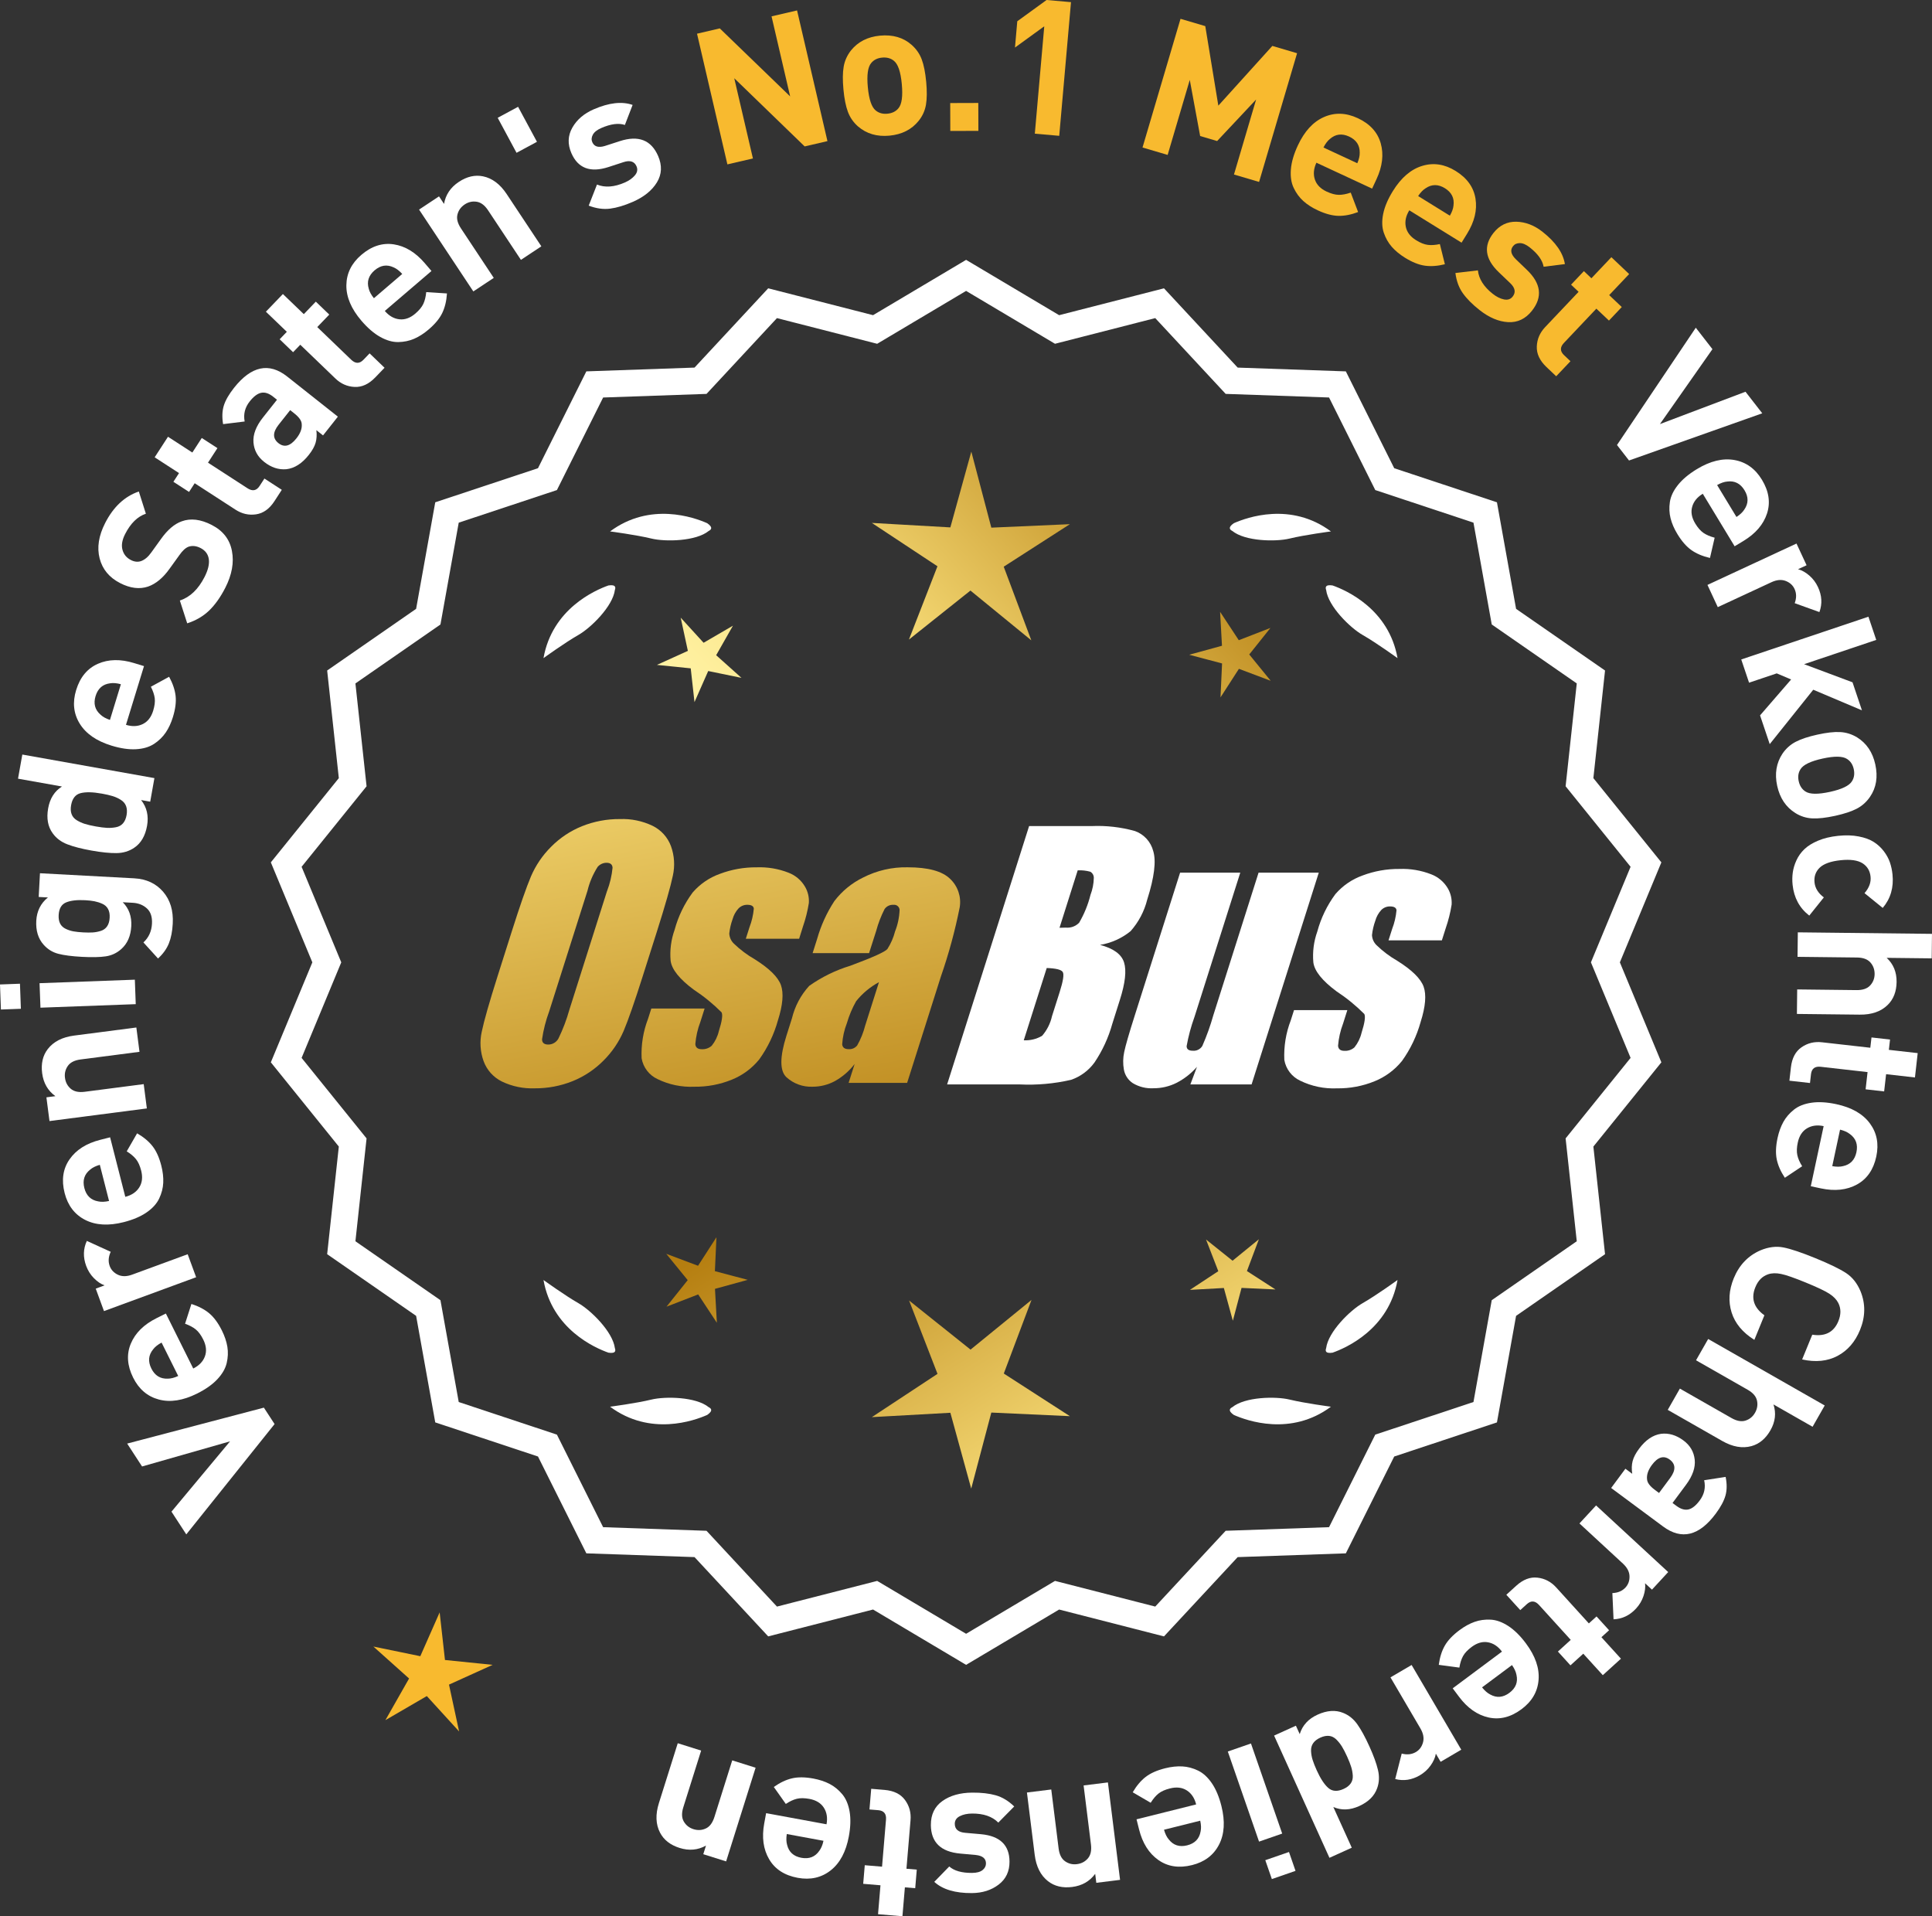 <?xml version="1.0" encoding="UTF-8"?>
<svg id="Layer_2" data-name="Layer 2" xmlns="http://www.w3.org/2000/svg" xmlns:xlink="http://www.w3.org/1999/xlink" viewBox="0 0 174.291 172.85">
  <rect x="0" y="0" width="174.291" height="172.85" fill="#333333" stroke="none"/>
  <defs>
    <style>
      .cls-1 {
        fill: url(#linear-gradient-8);
      }

      .cls-2 {
        fill: url(#linear-gradient-7);
      }

      .cls-3 {
        fill: url(#linear-gradient-5);
      }

      .cls-4 {
        fill: url(#linear-gradient-6);
      }

      .cls-5 {
        fill: url(#linear-gradient-9);
      }

      .cls-6 {
        fill: url(#linear-gradient-4);
      }

      .cls-7 {
        fill: url(#linear-gradient-3);
      }

      .cls-8 {
        fill: url(#linear-gradient-2);
      }

      .cls-9 {
        fill: url(#linear-gradient);
      }

      .cls-10 {
        fill: #f8ba2f;
      }

      .cls-11 {
        fill: #fff;
      }
    </style>
    <linearGradient id="linear-gradient" x1="113.507" y1="196.431" x2="62.082" y2="113.912" gradientUnits="userSpaceOnUse">
      <stop offset="0" stop-color="#f9df7b"/>
      <stop offset=".279" stop-color="#b57e10"/>
      <stop offset=".323" stop-color="#c89d38"/>
      <stop offset=".417" stop-color="#efda86"/>
      <stop offset=".46" stop-color="#fff3a6"/>
      <stop offset=".642" stop-color="#f9df7b"/>
      <stop offset="1" stop-color="#b57e10"/>
    </linearGradient>
    <linearGradient id="linear-gradient-2" x1="126.754" y1="188.175" x2="75.329" y2="105.656" xlink:href="#linear-gradient"/>
    <linearGradient id="linear-gradient-3" x1="148.281" y1="174.76" x2="96.856" y2="92.241" xlink:href="#linear-gradient"/>
    <linearGradient id="linear-gradient-4" x1="48.069" y1="64.381" x2="79.762" y2="235.399" gradientUnits="userSpaceOnUse">
      <stop offset="0" stop-color="#f9df7b"/>
      <stop offset=".279" stop-color="#b57e10"/>
      <stop offset=".284" stop-color="#e5c25b"/>
      <stop offset=".286" stop-color="#f9df7b"/>
      <stop offset=".46" stop-color="#fff3a6"/>
      <stop offset=".642" stop-color="#f9df7b"/>
      <stop offset="1" stop-color="#b57e10"/>
    </linearGradient>
    <linearGradient id="linear-gradient-5" x1="60.577" y1="62.063" x2="92.27" y2="233.081" xlink:href="#linear-gradient-4"/>
    <linearGradient id="linear-gradient-6" x1="73.202" y1="59.723" x2="104.895" y2="230.742" xlink:href="#linear-gradient-4"/>
    <linearGradient id="linear-gradient-7" x1="52.516" y1="113.782" x2="118.292" y2="52.789" xlink:href="#linear-gradient"/>
    <linearGradient id="linear-gradient-8" x1="30.297" y1="89.82" x2="96.073" y2="28.828" xlink:href="#linear-gradient"/>
    <linearGradient id="linear-gradient-9" x1="37.353" y1="97.429" x2="103.129" y2="36.437" xlink:href="#linear-gradient"/>
  </defs>
  <g id="Layer_1-2" data-name="Layer 1">
    <g>
      <polygon class="cls-10" points="40.142 149.734 39.662 145.44 37.917 149.393 33.684 148.522 36.904 151.404 34.769 155.16 38.504 152.988 41.417 156.181 40.505 151.956 44.441 150.173 40.142 149.734"/>
      <g>
        <path class="cls-11" d="M87.154,149.81l-8.345-4.961-9.405,2.409-6.61-7.111-9.703-.338-4.338-8.685-9.214-3.058-1.716-9.556-7.98-5.53,1.046-9.652-6.098-7.554,3.723-8.967-3.723-8.967,6.098-7.554-1.046-9.652,7.98-5.53,1.716-9.556,9.214-3.058,4.338-8.685,9.703-.338,6.61-7.111,9.405,2.409,8.345-4.961,8.345,4.961,9.405-2.409,6.61,7.111,9.703.338,4.338,8.685,9.214,3.058,1.716,9.556,7.98,5.53-1.046,9.652,6.098,7.554-3.723,8.967,3.723,8.967-6.098,7.554,1.046,9.652-7.98,5.53-1.716,9.556-9.214,3.058-4.338,8.685-9.703.338-6.61,7.111-9.405-2.409-8.345,4.961ZM79.084,142.934l8.07,4.797,8.07-4.797,9.095,2.329,6.392-6.877,9.383-.327,4.195-8.399,8.91-2.957,1.659-9.241,7.716-5.348-1.011-9.334,5.897-7.305-3.6-8.671,3.6-8.671-5.897-7.305,1.011-9.334-7.716-5.348-1.659-9.241-8.91-2.957-4.195-8.399-9.383-.327-6.392-6.877-9.095,2.329-8.07-4.797-8.07,4.797-9.095-2.329-6.392,6.877-9.383.327-4.195,8.399-8.91,2.957-1.659,9.241-7.716,5.348,1.011,9.334-5.897,7.305,3.6,8.671-3.6,8.671,5.897,7.305-1.011,9.334,7.716,5.348,1.659,9.241,8.91,2.957,4.195,8.399,9.383.327,6.392,6.877,9.095-2.329Z"/>
        <path class="cls-11" d="M87.154,150.172l-.159-.094-8.234-4.896-9.459,2.423-6.647-7.151-9.759-.34-4.363-8.735-9.268-3.076-1.726-9.611-8.025-5.562,1.052-9.708-6.133-7.598,3.744-9.018-3.744-9.019,6.133-7.598-1.052-9.708,8.025-5.562,1.726-9.611,9.268-3.075,4.363-8.735,9.759-.341,6.647-7.151,9.459,2.423,8.394-4.989.159.094,8.233,4.896,9.459-2.423,6.648,7.151,9.758.341,4.364,8.735,9.267,3.075,1.726,9.611,8.025,5.562-1.052,9.708,6.134,7.598-3.744,9.019,3.744,9.018-6.134,7.598,1.052,9.708-8.025,5.562-1.726,9.611-9.267,3.076-4.364,8.735-9.758.34-6.648,7.151-9.459-2.423-8.393,4.99ZM78.856,144.516l.111.065,8.187,4.868,8.297-4.934,9.352,2.396,6.572-7.071.129-.004,9.518-.332,4.313-8.636.123-.04,9.038-3.001,1.706-9.5,7.934-5.499-1.04-9.597,6.063-7.512-3.701-8.914,3.701-8.915-6.063-7.512,1.04-9.597-7.934-5.499-1.706-9.5-9.161-3.04-4.313-8.636-9.646-.337-6.572-7.071-9.352,2.396-.111-.065-8.186-4.867-8.298,4.933-9.352-2.396-6.571,7.071-.129.004-9.519.333-4.312,8.636-.123.04-9.039,3-1.706,9.5-7.934,5.499,1.04,9.597-6.062,7.512,3.701,8.915-3.701,8.914,6.062,7.512-1.04,9.597,7.934,5.499,1.706,9.5,9.162,3.041,4.312,8.636,9.647.336,6.571,7.071,9.352-2.396ZM87.154,148.093l-8.118-4.826-9.148,2.344-6.43-6.917-9.438-.329-4.221-8.448-8.963-2.976-1.669-9.296-7.763-5.379,1.018-9.39-5.932-7.348,3.621-8.723-3.621-8.723,5.932-7.349-1.018-9.389,7.763-5.38,1.669-9.296,8.963-2.975,4.221-8.449,9.438-.329,6.43-6.916,9.148,2.343,8.118-4.826,8.118,4.826,9.148-2.343,6.43,6.916,9.438.329,4.221,8.449,8.964,2.975,1.669,9.296,7.762,5.38-1.018,9.389,5.933,7.349-3.621,8.723,3.621,8.723-5.933,7.348,1.018,9.39-7.762,5.379-1.669,9.296-8.964,2.976-4.221,8.448-9.438.329-6.43,6.917-9.148-2.344-8.118,4.826ZM79.132,142.601l.111.065,7.911,4.704,8.022-4.77,9.041,2.316,6.354-6.837.129-.004,9.197-.321,4.17-8.349.123-.04,8.735-2.9,1.649-9.185,7.67-5.316-1.006-9.278,5.862-7.262-3.578-8.619,3.578-8.619-5.862-7.263,1.006-9.277-7.67-5.317-1.649-9.185-8.858-2.939-4.17-8.35-9.326-.325-6.354-6.836-9.041,2.315-.111-.065-7.911-4.704-8.022,4.77-9.041-2.315-6.354,6.836-.129.004-9.198.321-4.17,8.35-.123.04-8.734,2.899-1.649,9.185-7.671,5.317,1.006,9.277-5.861,7.263,3.578,8.619-3.578,8.619,5.861,7.262-1.006,9.278,7.671,5.316,1.649,9.185,8.857,2.94,4.17,8.349,9.327.325,6.354,6.837,9.041-2.316Z"/>
      </g>
      <g>
        <polygon class="cls-9" points="64.492 114.661 64.633 111.6 62.972 114.175 60.104 113.096 62.04 115.471 60.127 117.865 62.985 116.758 64.67 119.317 64.5 116.257 67.455 115.445 64.492 114.661"/>
        <polygon class="cls-8" points="93.054 117.257 87.555 121.738 82.012 117.31 84.575 123.925 78.651 127.828 85.735 127.434 87.616 134.274 89.43 127.416 96.517 127.741 90.555 123.896 93.054 117.257"/>
        <polygon class="cls-7" points="112.489 114.651 113.568 111.783 111.193 113.719 108.799 111.806 109.906 114.663 107.347 116.349 110.407 116.179 111.219 119.134 112.003 116.171 115.064 116.312 112.489 114.651"/>
      </g>
      <g>
        <path class="cls-11" d="M111.162,126.935c-.114.057-.184.124-.207.201-.001.001-.002.002-.003.003.001 0.0.001 0.0.002.001-.036.131.066.291.35.488,1.179.524,5.149,1.947,8.764-.74,0,0-2.348-.308-3.726-.643-1.249-.304-4.027-.256-5.179.691Z"/>
        <path class="cls-11" d="M119.622,121.897c0.0.001-0.0.003,0,.004.001-0.0.001-0.0.002-.001.063.12.248.166.589.115,1.217-.428,5.08-2.121,5.862-6.557,0,0-1.918,1.389-3.15,2.091-1.117.637-3.103,2.579-3.29,4.059-.043.12-.049.217-.013.288Z"/>
      </g>
      <g>
        <path class="cls-11" d="M63.943,126.935c.114.057.184.124.207.201.001.001.002.002.003.003-.001 0-.001 0-.002.001.036.131-.066.291-.35.488-1.179.524-5.149,1.947-8.764-.74,0,0,2.348-.308,3.726-.643,1.249-.304,4.027-.256,5.179.691Z"/>
        <path class="cls-11" d="M55.483,121.897c-0.0.001 0.0.003,0,.004-.001-0-.001-0-.002-.001-.063.12-.248.166-.589.115-1.217-.428-5.08-2.121-5.862-6.557,0,0,1.918,1.389,3.15,2.091,1.117.637,3.103,2.579,3.29,4.059.043.12.049.217.013.288Z"/>
      </g>
      <g>
        <path class="cls-11" d="M63.943,47.888c.114-.057.184-.124.207-.201.001-.001.002-.002.003-.003-.001-0-.001-0-.002-.001.036-.131-.066-.291-.35-.488-1.179-.524-5.149-1.947-8.764.74,0,0,2.348.308,3.726.643,1.249.304,4.027.256,5.179-.691Z"/>
        <path class="cls-11" d="M55.483,52.926c-0-.001 0-.003,0-.004-.001 0-.001 0-.002.001-.063-.12-.248-.166-.589-.115-1.217.428-5.08,2.121-5.862,6.557,0,0,1.918-1.389,3.15-2.091,1.117-.637,3.103-2.579,3.29-4.059.043-.12.049-.217.013-.288Z"/>
      </g>
      <g>
        <path class="cls-11" d="M111.162,47.888c-.114-.057-.184-.124-.207-.201-.001-.001-.002-.002-.003-.003.001-0.0.001-0.0.002-.001-.036-.131.066-.291.35-.488,1.179-.524,5.149-1.947,8.764.74,0,0-2.348.308-3.726.643-1.249.304-4.027.256-5.179-.691Z"/>
        <path class="cls-11" d="M119.622,52.926c0-.001-0-.003,0-.004.001 0.0.001 0.0.002.001.063-.12.248-.166.589-.115,1.217.428,5.08,2.121,5.862,6.557,0,0-1.918-1.389-3.15-2.091-1.117-.637-3.103-2.579-3.29-4.059-.043-.12-.049-.217-.013-.288Z"/>
      </g>
      <g id="Group_4" data-name="Group 4">
        <g id="Group_1" data-name="Group 1">
          <path id="Path_1" data-name="Path 1" class="cls-6" d="M57.995,88.018c-.743,2.341-1.321,3.999-1.734,4.975-.429.998-1.045,1.904-1.814,2.67-.793.803-1.741,1.435-2.787,1.858-1.09.438-2.256.658-3.431.648-1.017.039-2.027-.171-2.945-.611-.769-.376-1.363-1.035-1.657-1.839-.308-.854-.365-1.778-.165-2.663.198-.958.677-2.638,1.438-5.039l1.265-3.987c.743-2.341,1.321-3.999,1.734-4.975.429-.998,1.045-1.904,1.814-2.67.793-.803,1.741-1.435,2.787-1.858,1.091-.437,2.256-.656,3.431-.646,1.017-.039,2.027.171,2.945.611.768.377,1.362,1.036,1.657,1.84.308.854.365,1.778.165,2.663-.198.958-.677,2.637-1.438,5.037l-1.266,3.986ZM54.77,80.36c.255-.669.42-1.369.49-2.082-.014-.303-.197-.454-.548-.454-.305.003-.593.136-.794.366-.426.665-.737,1.397-.922,2.166l-3.456,10.883c-.3.811-.515,1.65-.64,2.506,0,.319.194.476.565.476.383-.001.734-.212.915-.548.408-.836.739-1.708.988-2.604l3.398-10.71.003.003Z"/>
          <path id="Path_2" data-name="Path 2" class="cls-3" d="M72.093,84.676h-4.81l.329-1.035c.208-.538.339-1.102.391-1.676-.018-.234-.216-.351-.592-.351-.295-.003-.578.115-.785.325-.254.277-.438.611-.538.973-.15.416-.25.849-.298,1.289.015.339.158.661.399.9.569.552,1.206,1.031,1.894,1.425,1.317.827,2.106,1.604,2.367,2.33.259.728.172,1.789-.271,3.182-.35,1.263-.919,2.454-1.683,3.518-.654.81-1.504,1.439-2.469,1.829-1.077.439-2.23.656-3.393.64-1.148.051-2.29-.186-3.322-.691-.755-.353-1.289-1.052-1.43-1.873-.055-1.217.143-2.433.582-3.57l.293-.922h4.808l-.384,1.21c-.246.642-.398,1.316-.454,2.001.022.307.216.461.574.461.33.02.655-.092.903-.311.308-.381.527-.826.64-1.302.289-.911.373-1.482.251-1.712-.764-.766-1.605-1.451-2.509-2.045-1.291-.958-1.987-1.829-2.088-2.612-.083-.943.039-1.893.359-2.784.329-1.218.883-2.363,1.634-3.376.659-.761,1.503-1.338,2.45-1.676,1.062-.401,2.19-.6,3.325-.589.978-.037,1.953.127,2.864.483.631.24,1.16.689,1.498,1.273.258.444.376.955.34,1.467-.114.719-.291,1.427-.53,2.114l-.348,1.111v-.008Z"/>
          <path id="Path_3" data-name="Path 3" class="cls-4" d="M78.403,85.976h-5.095l.406-1.28c.343-1.213.869-2.366,1.559-3.42.686-.899,1.573-1.626,2.59-2.122,1.245-.636,2.629-.953,4.027-.922,1.836,0,3.11.347,3.822,1.042.696.657,1.021,1.616.867,2.561-.422,2.122-.99,4.212-1.701,6.255l-3.043,9.588h-5.279l.542-1.701c-.481.626-1.083,1.149-1.771,1.536-.626.339-1.326.515-2.038.512-.862.033-1.703-.275-2.341-.856-.611-.57-.611-1.82,0-3.75l.498-1.571c.264-1.09.8-2.096,1.558-2.923,1.131-.798,2.383-1.411,3.707-1.814,2.019-.75,3.134-1.252,3.343-1.508.313-.488.546-1.023.691-1.584.247-.621.386-1.28.41-1.948-.017-.269-.248-.473-.517-.457-.011.001-.021.002-.032.003-.317-.024-.622.121-.805.381-.322.631-.577,1.295-.761,1.979l-.638,1.997ZM79.294,88.594c-.793.427-1.493,1.009-2.056,1.712-.356.627-.637,1.293-.838,1.986-.24.612-.383,1.257-.424,1.913.033.285.223.432.582.432.297.022.586-.104.772-.337.316-.559.557-1.156.717-1.778l1.247-3.928Z"/>
        </g>
        <g id="Group_3" data-name="Group 3">
          <path id="Path_7" data-name="Path 7" class="cls-11" d="M92.831,74.514h5.641c1.319-.059,2.639.092,3.91.446.817.29,1.437.967,1.654,1.807.278.907.098,2.367-.542,4.379-.264,1.057-.78,2.035-1.503,2.849-.794.644-1.742,1.07-2.751,1.236,1.207.319,1.928.841,2.162,1.576s.11,1.862-.373,3.376l-.684,2.162c-.345,1.246-.89,2.429-1.613,3.501-.526.72-1.258,1.262-2.1,1.554-1.523.352-3.088.492-4.649.417h-6.541l7.396-23.304h-.007ZM94.429,87.313l-2.073,6.522c.579.032,1.154-.108,1.654-.402.44-.507.747-1.115.893-1.771l.691-2.173c.318-.999.411-1.603.278-1.814-.132-.212-.611-.329-1.445-.359l.003-.004ZM97.224,78.504l-1.642,5.183c.245-.011.435-.014.57-.014.446.042.887-.119,1.2-.44.459-.785.804-1.631,1.024-2.513.188-.49.289-1.008.3-1.532.004-.229-.116-.442-.314-.556-.368-.102-.75-.144-1.131-.126l-.007-.002Z"/>
          <path id="Path_8" data-name="Path 8" class="cls-11" d="M118.97,78.718l-6.061,19.1h-5.523l.596-1.588c-.519.596-1.147,1.088-1.851,1.449-.638.318-1.342.484-2.056.483-.66.041-1.318-.12-1.885-.461-.422-.281-.712-.723-.801-1.222-.094-.527-.084-1.068.03-1.591.114-.552.428-1.65.951-3.288l4.09-12.884h5.428l-4.126,12.997c-.313.861-.551,1.747-.713,2.648,0,.278.183.417.56.417.344.031.676-.137.856-.432.396-.901.729-1.829.995-2.776l4.079-12.854h5.428l.003.003Z"/>
          <path id="Path_9" data-name="Path 9" class="cls-11" d="M130.072,84.823h-4.81l.329-1.035c.208-.538.339-1.102.391-1.676-.018-.234-.216-.351-.592-.351-.295-.003-.578.115-.784.325-.254.277-.438.611-.538.973-.15.416-.249.848-.297,1.287.015.339.158.661.399.9.569.553,1.205,1.032,1.893,1.426,1.317.827,2.106,1.604,2.367,2.33.259.728.172,1.789-.271,3.182-.35,1.263-.919,2.454-1.683,3.518-.654.809-1.504,1.439-2.469,1.829-1.077.439-2.23.656-3.393.64-1.148.051-2.29-.186-3.322-.691-.755-.353-1.289-1.052-1.43-1.873-.055-1.217.143-2.433.582-3.57l.293-.922h4.81l-.384,1.211c-.246.642-.398,1.316-.454,2.001.022.307.216.461.574.461.33.02.655-.092.903-.311.308-.381.527-.826.64-1.302.289-.911.373-1.482.251-1.712-.764-.766-1.605-1.451-2.509-2.045-1.291-.958-1.987-1.829-2.088-2.612-.083-.943.039-1.893.359-2.784.329-1.218.883-2.363,1.634-3.376.659-.761,1.503-1.338,2.45-1.676,1.062-.401,2.19-.6,3.325-.589.978-.037,1.953.127,2.864.483.632.239,1.163.689,1.503,1.273.258.444.376.955.34,1.467-.114.719-.291,1.427-.53,2.114l-.351,1.108-.004-.005Z"/>
        </g>
      </g>
      <g>
        <path class="cls-11" d="M11.473,130.214l12.332-3.242.966,1.482-7.965,9.951-1.336-2.051,5.284-6.342-7.937,2.267-1.345-2.065Z"/>
        <path class="cls-11" d="M14.963,118.481l2.47,4.962c.527-.263.878-.627,1.052-1.093.173-.467.122-.974-.15-1.521-.202-.405-.425-.709-.671-.909-.246-.201-.568-.373-.969-.515l.573-1.786c.649.209,1.185.49,1.607.843.422.354.803.87,1.142,1.549.252.508.416.998.495,1.473.077.474.057.962-.061,1.463-.117.502-.399.99-.846,1.466-.447.477-1.056.905-1.827,1.29-1.269.631-2.416.811-3.445.537-1.028-.273-1.803-.932-2.323-1.978-.539-1.085-.609-2.108-.207-3.067.402-.96,1.177-1.725,2.322-2.296l.838-.417ZM14.577,121.104c-.339.182-.593.384-.76.606-.427.517-.481,1.094-.163,1.733.317.639.812.943,1.479.915.28,0,.594-.08.944-.242l-1.501-3.013Z"/>
        <path class="cls-11" d="M7.833,111.932l2.155.983c-.209.451-.239.879-.091,1.283.129.351.376.613.742.787.365.173.792.17,1.282-.01l5.01-1.84.763,2.074-8.314,3.054-.744-2.026.798-.294c-.333-.118-.653-.336-.964-.651-.31-.314-.541-.685-.698-1.11-.288-.787-.268-1.537.062-2.25Z"/>
        <path class="cls-11" d="M9.933,102.587l1.37,5.37c.571-.146.99-.429,1.257-.847.269-.42.326-.926.175-1.519-.112-.439-.267-.783-.465-1.03-.197-.248-.478-.484-.838-.708l.936-1.625c.591.341,1.055.729,1.394,1.163.339.434.602,1.019.789,1.754.141.55.198,1.064.175,1.544s-.146.952-.366,1.418c-.22.466-.599.884-1.136,1.255s-1.223.662-2.058.876c-1.373.35-2.533.283-3.48-.2-.948-.483-1.566-1.29-1.855-2.422-.3-1.175-.152-2.189.443-3.043s1.513-1.438,2.754-1.755l.906-.231ZM9.004,105.069c-.37.106-.661.251-.872.434-.525.414-.699.968-.523,1.66.176.691.596,1.094,1.256,1.205.272.06.596.047.973-.037l-.833-3.262Z"/>
        <path class="cls-11" d="M12.301,92.685l.283,2.191-5.309.689c-.552.071-.938.268-1.159.588-.221.319-.307.677-.254,1.069.051.405.226.733.521.987.295.253.719.344,1.27.271l5.312-.689.283,2.192-8.783,1.14-.278-2.141.81-.105c-.682-.494-1.08-1.185-1.194-2.073-.112-.865.056-1.59.505-2.174.519-.673,1.312-1.079,2.38-1.218l5.614-.729Z"/>
        <path class="cls-11" d="M1.801,88.734l.083,2.26-1.801.066-.083-2.259,1.801-.067ZM12.165,88.369l.081,2.208-8.596.318-.082-2.209,8.597-.317Z"/>
        <path class="cls-11" d="M12.127,79.228c1.074.059,1.937.459,2.583,1.203.646.745.938,1.705.874,2.882-.036.702-.155,1.298-.351,1.786-.197.489-.522.942-.977,1.36l-1.317-1.45c.477-.439.735-1.004.771-1.694.033-.611-.121-1.071-.462-1.379-.34-.308-.766-.476-1.275-.503l-.899-.049c.561.564.816,1.282.769,2.153-.047.883-.344,1.57-.893,2.062-.406.364-.875.586-1.407.665s-1.25.094-2.156.045c-.904-.049-1.614-.141-2.13-.276-.516-.135-.954-.405-1.317-.812-.493-.549-.716-1.27-.668-2.164.048-.871.397-1.573,1.051-2.105l-.832-.045.115-2.139,8.521.459ZM7.662,81.2c-.713-.038-1.278.027-1.695.198-.418.171-.643.55-.675,1.139-.017.316.029.577.137.781.108.205.278.362.511.471.232.109.468.185.703.225.236.042.524.071.864.09.339.018.629.02.867.004.239-.016.479-.062.724-.14.242-.078.43-.215.565-.412s.213-.454.229-.771c.019-.317-.029-.581-.144-.792-.113-.21-.286-.366-.52-.47-.232-.104-.468-.179-.702-.226-.236-.047-.523-.079-.864-.098Z"/>
        <path class="cls-11" d="M13.93,70.188l-.379,2.125-.82-.146c.516.656.695,1.43.536,2.322-.163.915-.552,1.577-1.166,1.985-.458.31-.988.469-1.588.477-.6.009-1.352-.068-2.256-.229-.892-.159-1.619-.346-2.178-.562-.561-.215-1.003-.547-1.325-.995-.435-.596-.572-1.346-.41-2.25.158-.893.575-1.549,1.248-1.97l-3.966-.707.388-2.176,11.916,2.125ZM9.174,71.584c-.814-.146-1.451-.158-1.91-.038-.458.119-.742.48-.849,1.083-.056.312-.041.583.045.811.086.229.243.412.473.551.228.139.47.248.727.328.256.08.585.156.986.228.402.072.736.114,1.005.128.268.013.536-.005.804-.056.269-.05.481-.167.642-.352s.268-.433.323-.745.039-.583-.046-.812-.243-.414-.471-.559c-.227-.145-.474-.258-.741-.34s-.597-.158-.987-.228Z"/>
        <path class="cls-11" d="M12.991,60.083l-1.626,5.298c.563.173,1.068.149,1.515-.069.447-.218.76-.62.939-1.205.132-.434.18-.807.141-1.122-.04-.314-.156-.661-.349-1.04l1.646-.899c.326.598.521,1.171.584,1.717.064.547-.017,1.184-.239,1.909-.165.542-.385,1.012-.654,1.409-.271.397-.62.737-1.051,1.02-.431.283-.971.443-1.623.48-.651.037-1.39-.071-2.213-.323-1.354-.416-2.31-1.076-2.867-1.982-.559-.906-.666-1.918-.323-3.033.355-1.16,1.01-1.949,1.962-2.368s2.042-.44,3.266-.064l.894.274ZM10.906,61.719c-.371-.102-.694-.13-.971-.084-.663.08-1.101.462-1.311,1.145-.209.683-.062,1.243.444,1.684.201.192.484.351.851.474l.986-3.218Z"/>
        <path class="cls-11" d="M19.097,47.35c1.021.521,1.629,1.304,1.826,2.347.2,1.044,0,2.15-.598,3.321-.439.857-.927,1.544-1.464,2.059s-1.194.897-1.972,1.149l-.665-2.059c.914-.296,1.658-1.004,2.23-2.124.319-.626.447-1.162.383-1.608s-.313-.781-.747-1.003c-.374-.19-.729-.231-1.064-.123-.279.099-.565.359-.857.783l-.855,1.186c-.594.841-1.249,1.386-1.96,1.633-.769.257-1.605.153-2.514-.312-.979-.5-1.596-1.242-1.851-2.225-.255-.983-.089-2.051.499-3.2.743-1.454,1.754-2.399,3.036-2.84l.636,2.005c-.752.252-1.376.862-1.871,1.831-.273.535-.354,1.01-.24,1.424.112.414.366.722.76.923.323.165.631.196.926.092.331-.124.636-.383.913-.775l.854-1.186c.602-.852,1.234-1.394,1.9-1.626.798-.292,1.696-.183,2.695.328Z"/>
        <path class="cls-11" d="M25.423,44.182l-.657,1.013c-.455.705-1.012,1.104-1.666,1.199-.657.096-1.275-.045-1.855-.421l-3.681-2.384-.508.784-1.413-.915.508-.784-2.198-1.424,1.203-1.854,2.196,1.423.851-1.312,1.412.915-.851,1.312,3.568,2.311c.447.289.809.22,1.086-.208l.436-.671,1.569,1.017Z"/>
        <path class="cls-11" d="M30.481,37.583l-1.339,1.692-.601-.474c.051.43.026.812-.072,1.146s-.302.697-.612,1.088c-.611.773-1.282,1.202-2.016,1.288-.702.065-1.374-.154-2.013-.661-.587-.464-.907-1.05-.962-1.758-.055-.707.229-1.452.847-2.234l1.276-1.613-.347-.274c-.382-.303-.741-.42-1.076-.353s-.682.327-1.04.781c-.429.542-.581,1.145-.455,1.808l-1.945.238c-.105-.633-.084-1.189.065-1.672.15-.48.458-1.015.921-1.602,1.562-1.973,3.16-2.312,4.796-1.019l4.572,3.618ZM26.551,37.291l-.373-.296-1.045,1.32c-.541.684-.545,1.237-.012,1.659.524.415,1.064.271,1.619-.431.359-.453.52-.884.479-1.291-.011-.297-.233-.617-.669-.962Z"/>
        <path class="cls-11" d="M34.691,33.173l-.837.87c-.581.604-1.203.891-1.865.859-.662-.03-1.241-.286-1.739-.766l-3.161-3.04-.649.674-1.212-1.166.647-.674-1.888-1.814,1.533-1.594,1.887,1.814,1.084-1.127,1.213,1.167-1.083,1.127,3.062,2.946c.384.369.753.369,1.106.002l.554-.576,1.348,1.297Z"/>
        <path class="cls-11" d="M38.925,24.444l-4.21,3.604c.384.448.821.699,1.315.753.495.055.974-.117,1.439-.516.345-.294.584-.585.719-.872s.223-.642.263-1.064l1.871.12c-.044.68-.186,1.268-.425,1.764s-.647.991-1.225,1.484c-.431.369-.866.648-1.307.84-.441.19-.919.29-1.434.299-.516.008-1.059-.146-1.629-.464s-1.134-.804-1.695-1.458c-.921-1.075-1.375-2.146-1.36-3.21.014-1.063.464-1.976,1.351-2.734.921-.788,1.896-1.104,2.925-.949,1.028.156,1.96.721,2.792,1.693l.609.71ZM36.287,24.711c-.259-.285-.517-.482-.773-.591-.605-.288-1.179-.199-1.722.265-.541.465-.717,1.018-.526,1.659.068.271.223.557.465.856l2.557-2.189Z"/>
        <path class="cls-11" d="M48.838,22.218l-1.844,1.222-2.959-4.463c-.306-.463-.653-.723-1.037-.78-.386-.058-.743.023-1.074.242-.339.226-.558.527-.654.903-.098.378.009.797.315,1.26l2.959,4.464-1.843,1.221-4.895-7.382,1.8-1.193.451.681c.144-.83.589-1.492,1.335-1.986.727-.482,1.452-.65,2.175-.504.832.169,1.546.702,2.141,1.599l3.13,4.718Z"/>
        <path class="cls-11" d="M48.44,12.792l-1.842.991-1.7-3.157,1.84-.992,1.702,3.158Z"/>
        <path class="cls-11" d="M59.368,14.062c.375.862.34,1.659-.107,2.392-.447.733-1.175,1.318-2.183,1.758-.748.326-1.427.528-2.034.607-.608.08-1.254-.01-1.935-.27l.746-1.901c.721.292,1.554.231,2.5-.18.395-.172.702-.39.922-.652s.268-.534.146-.814c-.194-.446-.589-.571-1.184-.374l-1.363.445c-1.626.522-2.735.104-3.329-1.258-.353-.811-.325-1.576.084-2.299.409-.722,1.05-1.272,1.922-1.652,1.382-.602,2.554-.735,3.517-.4l-.697,1.806c-.563-.188-1.271-.096-2.124.275-.385.168-.641.369-.766.603-.127.235-.144.461-.049.68.178.405.559.517,1.148.334l1.333-.432c1.678-.545,2.828-.102,3.453,1.333Z"/>
        <path class="cls-10" d="M74.646,12.729l-2.055.478-6.352-6.15,1.684,7.236-2.303.535-2.74-11.789,2.053-.479,6.348,6.135-1.678-7.22,2.302-.535,2.741,11.789Z"/>
        <path class="cls-10" d="M83.554,7.367c.078.847.072,1.538-.02,2.076s-.311,1.022-.657,1.454c-.632.787-1.512,1.234-2.641,1.34-1.116.105-2.059-.171-2.826-.827-.422-.37-.729-.812-.918-1.322-.191-.512-.325-1.185-.403-2.021-.078-.834-.071-1.518.021-2.051.091-.531.311-1.02.655-1.461.633-.788,1.507-1.234,2.624-1.34,1.15-.107,2.1.168,2.845.826.422.37.727.809.917,1.314.189.506.323,1.176.402,2.011ZM81.353,7.573c-.103-1.094-.338-1.789-.708-2.084-.283-.235-.641-.333-1.068-.293-.417.039-.744.201-.979.484-.309.359-.411,1.086-.309,2.181.104,1.106.341,1.807.71,2.102.283.235.634.333,1.052.294.429-.04.761-.202.996-.486.309-.358.41-1.091.306-2.197Z"/>
        <path class="cls-10" d="M88.263,11.804l-2.534.008-.007-2.517,2.533-.008.008,2.517Z"/>
        <path class="cls-10" d="M95.556,12.251l-2.202-.193.852-9.687-2.642,1.918.207-2.371,2.644-1.918,2.202.193-1.061,12.058Z"/>
        <path class="cls-10" d="M113.587,16.411l-2.267-.67,1.998-6.766-3.518,3.747-1.532-.452-.935-5.062-1.997,6.766-2.267-.669,3.429-11.608,2.233.659,1.178,7.173,4.871-5.387,2.233.659-3.428,11.609Z"/>
        <path class="cls-10" d="M123.782,17.013l-5.025-2.336c-.248.535-.295,1.038-.14,1.511.156.472.511.837,1.066,1.095.411.191.775.289,1.092.292.317.004.677-.063,1.078-.202l.666,1.754c-.637.241-1.23.355-1.78.344-.551-.013-1.172-.179-1.859-.499-.515-.238-.949-.519-1.306-.841-.357-.322-.646-.716-.866-1.181-.223-.466-.306-1.023-.254-1.674.053-.65.261-1.366.624-2.147.597-1.284,1.382-2.142,2.356-2.569.974-.429,1.99-.396,3.049.096,1.1.511,1.791,1.267,2.076,2.268.284,1.001.157,2.082-.383,3.243l-.395.848ZM122.447,14.724c.151-.354.225-.67.217-.949.011-.669-.308-1.154-.954-1.456-.648-.301-1.225-.23-1.729.21-.219.173-.414.433-.587.777l3.053,1.418Z"/>
        <path class="cls-10" d="M131.851,21.888l-4.713-2.917c-.31.501-.416.995-.317,1.482s.407.893.928,1.214c.386.239.735.379,1.051.42.314.042.678.018,1.094-.072l.453,1.82c-.661.164-1.265.207-1.809.129-.547-.077-1.142-.315-1.788-.715-.48-.299-.88-.629-1.196-.99-.315-.362-.556-.787-.721-1.275-.163-.488-.181-1.053-.051-1.692.129-.64.42-1.325.873-2.058.746-1.205,1.628-1.962,2.646-2.271,1.019-.311,2.023-.158,3.016.457,1.032.638,1.628,1.471,1.792,2.498.165,1.028-.091,2.086-.766,3.176l-.491.795ZM130.796,19.455c.193-.333.303-.639.328-.916.091-.664-.167-1.184-.774-1.56-.607-.375-1.187-.375-1.741.003-.237.146-.462.38-.674.702l2.861,1.771Z"/>
        <path class="cls-10" d="M138.209,28.022c-.582.739-1.302,1.084-2.159,1.036s-1.717-.413-2.58-1.094c-.641-.505-1.14-1.007-1.497-1.506-.357-.498-.583-1.109-.677-1.832l2.029-.239c.084.772.53,1.479,1.341,2.117.337.267.674.435,1.009.504s.598-.016.787-.256c.301-.383.225-.789-.229-1.22l-1.038-.991c-1.229-1.187-1.384-2.362-.465-3.528.549-.694,1.236-1.031,2.065-1.013.83.02,1.618.323,2.365.913,1.185.934,1.855,1.903,2.014,2.909l-1.92.239c-.102-.585-.517-1.166-1.247-1.741-.328-.26-.627-.39-.893-.391-.267-.001-.475.092-.621.279-.273.347-.19.736.247,1.169l1.011.97c1.273,1.222,1.426,2.446.457,3.674Z"/>
        <path class="cls-10" d="M140.389,33.94l-.876-.83c-.608-.576-.9-1.196-.874-1.857.026-.663.277-1.244.753-1.747l3.017-3.184-.679-.644,1.157-1.222.678.644,1.801-1.9,1.604,1.52-1.801,1.9,1.136,1.076-1.157,1.222-1.136-1.076-2.922,3.086c-.367.387-.364.755.005,1.105l.581.55-1.287,1.357Z"/>
        <path class="cls-11" d="M158.979,37.28l-12.021,4.257-1.085-1.396,7.109-10.58,1.502,1.934-4.738,6.758,7.72-2.918,1.513,1.946Z"/>
        <path class="cls-11" d="M156.486,49.276l-2.874-4.738c-.505.306-.823.697-.957,1.177-.134.479-.042.979.275,1.503.235.387.483.671.744.851.263.18.598.323,1.009.433l-.422,1.827c-.665-.154-1.222-.39-1.672-.706-.45-.317-.873-.8-1.267-1.449-.295-.484-.499-.96-.616-1.426s-.138-.954-.062-1.463c.075-.51.315-1.021.722-1.531.406-.512.976-.99,1.713-1.438,1.212-.734,2.341-1.008,3.389-.821,1.047.187,1.873.778,2.479,1.776.629,1.037.783,2.051.463,3.04-.321.99-1.029,1.817-2.124,2.481l-.8.484ZM156.651,46.632c.324-.21.56-.433.708-.668.382-.551.389-1.131.018-1.741-.369-.61-.887-.873-1.551-.788-.279.022-.585.129-.92.318l1.745,2.879Z"/>
        <path class="cls-11" d="M164.135,55.211l-2.229-.802c.17-.467.166-.896-.016-1.286-.157-.339-.427-.579-.805-.723-.379-.143-.805-.104-1.277.116l-4.842,2.249-.931-2.004,8.032-3.732.91,1.958-.771.357c.343.092.681.281,1.015.569s.597.639.787,1.05c.354.76.395,1.51.126,2.247Z"/>
        <path class="cls-11" d="M159.652,67.123l-.872-2.595,2.802-3.238-1.297-.55-2.497.84-.705-2.095,11.473-3.857.705,2.094-6.51,2.189,4.37,1.634.85,2.529-4.392-1.859-3.927,4.908Z"/>
        <path class="cls-11" d="M165.562,73.587c-.831.182-1.519.26-2.063.234s-1.054-.185-1.522-.476c-.858-.531-1.41-1.351-1.652-2.457-.24-1.097-.081-2.065.477-2.907.315-.463.716-.82,1.2-1.072.484-.251,1.137-.466,1.956-.646s1.498-.257,2.038-.229c.538.026,1.05.185,1.531.474.858.531,1.408,1.345,1.648,2.44.248,1.129.089,2.104-.473,2.923-.316.464-.715.821-1.192,1.071-.479.25-1.128.465-1.947.645ZM165.088,71.428c1.074-.235,1.735-.555,1.983-.957.198-.311.252-.676.16-1.097-.09-.409-.29-.714-.601-.912-.395-.262-1.128-.275-2.201-.04-1.086.238-1.752.558-2,.961-.199.31-.254.67-.164,1.079.093.421.294.73.604.93.394.262,1.133.273,2.218.036Z"/>
        <path class="cls-11" d="M163.219,82.589c-.88-.683-1.382-1.61-1.504-2.782-.038-.372-.034-.737.015-1.096s.157-.726.329-1.103.41-.712.716-1.006c.306-.295.717-.551,1.235-.77.519-.22,1.122-.365,1.81-.438.687-.071,1.308-.054,1.859.055.553.107,1.006.273,1.36.499.354.226.655.504.908.837.25.333.434.67.55,1.011.114.341.191.698.23,1.07.123,1.184-.17,2.193-.881,3.031l-1.643-1.333c.417-.477.6-.974.545-1.492-.054-.519-.289-.916-.705-1.191-.439-.285-1.105-.381-1.996-.287-.901.094-1.538.325-1.91.694-.351.355-.498.792-.443,1.312.054.518.334.967.841,1.348l-1.316,1.641Z"/>
        <path class="cls-11" d="M162.104,91.458l.025-2.21,5.354.061c.555.006.965-.134,1.229-.42.264-.286.398-.628.402-1.024.004-.407-.122-.758-.38-1.049-.257-.293-.663-.441-1.219-.447l-5.354-.061.025-2.21,12.103.137-.024,2.21-4.063-.046c.605.562.903,1.285.895,2.169-.01.872-.279,1.566-.807,2.082-.607.594-1.449.885-2.526.872l-5.66-.063Z"/>
        <path class="cls-11" d="M161.427,97.48l.136-1.2c.095-.833.414-1.438.959-1.815.544-.378,1.161-.527,1.847-.449l4.357.493.107-.929,1.672.189-.106.93,2.602.294-.248,2.196-2.602-.295-.177,1.554-1.672-.189.176-1.554-4.224-.479c-.528-.06-.821.163-.879.67l-.09.794-1.858-.21Z"/>
        <path class="cls-11" d="M163.357,106.999l1.159-5.42c-.577-.123-1.078-.056-1.505.201-.425.256-.702.684-.829,1.282-.095.443-.108.82-.041,1.13.065.31.212.646.437,1.006l-1.562,1.04c-.377-.567-.62-1.121-.731-1.66-.111-.54-.087-1.181.071-1.923.119-.555.296-1.041.529-1.46.234-.419.555-.789.959-1.108s.929-.525,1.574-.619c.647-.094,1.391-.051,2.233.129,1.386.297,2.396.871,3.029,1.726.636.854.83,1.853.586,2.994-.253,1.186-.837,2.028-1.749,2.529-.912.5-1.994.616-3.247.349l-.914-.195ZM165.292,105.188c.38.069.704.069.974-.001.655-.138,1.058-.556,1.207-1.254s-.048-1.244-.59-1.639c-.217-.174-.514-.307-.887-.398l-.704,3.292Z"/>
        <path class="cls-11" d="M158.266,120.86c-1.062-.667-1.746-1.492-2.054-2.476s-.243-2.01.194-3.079c.49-1.196,1.294-2.037,2.41-2.522.726-.304,1.419-.39,2.082-.259.662.131,1.629.455,2.897.975,1.27.52,2.186.966,2.751,1.338.563.371.997.92,1.3,1.645.457,1.129.44,2.292-.05,3.487-.438,1.069-1.111,1.847-2.021,2.333-.908.484-1.976.593-3.2.324l.915-2.234c1.161.182,1.947-.226,2.355-1.222.245-.598.242-1.145-.008-1.639-.157-.309-.425-.587-.808-.835-.382-.248-1.092-.585-2.13-1.01-1.038-.426-1.781-.684-2.228-.774-.447-.091-.834-.081-1.161.03-.525.177-.91.563-1.154,1.162-.413,1.006-.141,1.853.815,2.538l-.908,2.218Z"/>
        <path class="cls-11" d="M150.451,127.174l1.095-1.92,4.651,2.653c.482.275.909.353,1.278.23.37-.122.652-.355.849-.699.203-.354.262-.723.179-1.103s-.365-.708-.849-.982l-4.651-2.653,1.096-1.92,10.514,5.997-1.095,1.92-3.529-2.014c.257.786.166,1.562-.272,2.331-.433.758-1.004,1.233-1.715,1.429-.82.224-1.697.069-2.633-.464l-4.917-2.806Z"/>
        <path class="cls-11" d="M145.348,134.217l1.284-1.734.616.455c-.064-.428-.053-.811.036-1.147.086-.337.279-.706.577-1.106.587-.792,1.245-1.242,1.975-1.351.699-.088,1.377.111,2.032.598.602.445.939,1.021,1.016,1.727.077.706-.182,1.459-.776,2.261l-1.225,1.652.354.263c.392.291.754.396,1.087.319.333-.078.671-.349,1.015-.813.413-.555.545-1.162.398-1.821l1.937-.3c.126.63.122,1.188-.013,1.674-.135.485-.425,1.028-.87,1.629-1.498,2.021-3.086,2.411-4.76,1.169l-4.684-3.473ZM149.285,134.386l.382.283,1.003-1.352c.52-.701.507-1.254-.04-1.659-.538-.398-1.071-.238-1.606.481-.343.464-.489.898-.438,1.305.02.297.253.61.699.941Z"/>
        <path class="cls-11" d="M145.562,146.065l-.106-2.365c.497-.021.891-.188,1.183-.504.254-.275.375-.615.363-1.02s-.211-.783-.593-1.137l-3.922-3.622,1.499-1.623,6.507,6.009-1.464,1.586-.624-.577c.045.352-.002.736-.142,1.155-.14.418-.363.794-.671,1.127-.568.616-1.245.939-2.03.971Z"/>
        <path class="cls-11" d="M135.889,143.852l.893-.812c.621-.564,1.261-.809,1.919-.732.658.075,1.22.369,1.686.881l2.948,3.246.693-.629,1.131,1.245-.69.629,1.76,1.938-1.636,1.486-1.761-1.938-1.158,1.052-1.131-1.245,1.157-1.052-2.858-3.146c-.357-.395-.726-.42-1.103-.077l-.592.537-1.258-1.384Z"/>
        <path class="cls-11" d="M131.052,152.29l4.445-3.311c-.352-.473-.773-.753-1.263-.841-.488-.088-.979.051-1.47.417-.363.271-.622.544-.776.821s-.266.626-.334,1.045l-1.859-.248c.09-.675.271-1.252.544-1.73.273-.479.714-.944,1.322-1.397.455-.339.909-.589,1.361-.749.452-.161.936-.228,1.449-.201.516.026,1.047.218,1.595.573.546.355,1.078.879,1.592,1.569.847,1.136,1.227,2.234,1.14,3.295-.086,1.061-.597,1.939-1.533,2.637-.973.725-1.967.974-2.982.749-1.017-.227-1.906-.853-2.671-1.88l-.56-.749ZM133.7,152.203c.24.302.485.517.733.642.583.328,1.162.279,1.734-.147.572-.426.785-.966.638-1.619-.049-.274-.184-.57-.405-.886l-2.7,2.011Z"/>
        <path class="cls-11" d="M125.866,160.471l.587-2.295c.48.126.906.079,1.278-.138.321-.189.536-.479.643-.87s.028-.811-.235-1.261l-2.7-4.605,1.907-1.117,4.479,7.642-1.862,1.092-.431-.733c-.058.35-.215.703-.471,1.063-.254.359-.578.654-.97.884-.724.424-1.465.537-2.225.339Z"/>
        <path class="cls-11" d="M114.939,156.553l1.968-.891.344.759c.248-.797.786-1.382,1.611-1.756.847-.384,1.612-.438,2.296-.163.516.202.946.548,1.293,1.039.346.489.708,1.153,1.086,1.989.375.826.632,1.53.771,2.114.141.583.117,1.136-.071,1.656-.245.695-.785,1.232-1.621,1.611-.826.374-1.604.402-2.332.085l1.663,3.67-2.014.912-4.994-11.026ZM118.783,159.683c.342.754.692,1.286,1.05,1.597.358.311.816.34,1.374.087.289-.131.504-.296.643-.496.141-.2.202-.434.188-.7-.016-.268-.062-.529-.142-.786-.078-.256-.203-.57-.37-.942-.169-.371-.323-.672-.465-.899-.141-.229-.308-.439-.5-.632-.193-.192-.411-.303-.653-.33-.243-.026-.508.025-.798.156-.288.131-.503.296-.643.496s-.204.435-.194.704c.01.269.057.537.141.805.083.267.207.58.37.941Z"/>
        <path class="cls-11" d="M110.764,157.99l2.089-.724,2.817,8.127-2.088.724-2.818-8.127ZM114.146,167.793l2.137-.74.59,1.702-2.135.741-.592-1.703Z"/>
        <path class="cls-11" d="M102.531,164.106l5.377-1.343c-.143-.571-.423-.992-.84-1.262-.419-.27-.924-.33-1.517-.182-.44.109-.786.263-1.034.459s-.485.475-.711.835l-1.62-.945c.344-.588.733-1.05,1.169-1.387.436-.336,1.021-.597,1.759-.78.55-.138,1.064-.192,1.545-.167.479.026.951.15,1.416.374.464.223.881.604,1.249,1.143.367.538.656,1.226.865,2.062.342,1.374.27,2.534-.218,3.479-.488.946-1.299,1.56-2.432,1.843-1.177.294-2.19.141-3.04-.459-.852-.6-1.432-1.521-1.742-2.763l-.227-.907ZM105.009,165.047c.104.371.248.663.43.874.411.528.965.706,1.657.533s1.097-.59,1.212-1.249c.062-.272.051-.597-.032-.974l-3.267.815Z"/>
        <path class="cls-11" d="M92.645,161.688l2.192-.273.663,5.313c.067.551.262.938.582,1.161.318.224.674.31,1.067.261.406-.05.736-.223.99-.517.254-.295.348-.718.278-1.269l-.662-5.314,2.193-.272,1.096,8.789-2.143.267-.101-.81c-.498.679-1.191,1.073-2.08,1.185-.866.107-1.589-.065-2.172-.518-.67-.522-1.072-1.317-1.205-2.386l-.7-5.617Z"/>
        <path class="cls-11" d="M83.977,164.614c-.006-.94.341-1.66,1.039-2.157.699-.498,1.598-.751,2.697-.759.816-.006,1.52.074,2.11.24.591.165,1.147.502,1.673,1.008l-1.436,1.455c-.547-.552-1.336-.823-2.368-.816-.431.004-.798.082-1.103.237-.306.155-.457.386-.455.692.004.486.317.757.941.809l1.429.126c1.7.158,2.558.979,2.567,2.464.007.884-.32,1.578-.98,2.081-.658.504-1.464.759-2.416.766-1.507.011-2.638-.327-3.391-1.013l1.351-1.387c.444.393,1.131.587,2.061.58.42-.003.733-.088.942-.253.208-.166.311-.368.31-.606-.002-.441-.311-.694-.923-.758l-1.395-.127c-1.759-.157-2.643-1.018-2.654-2.582Z"/>
        <path class="cls-11" d="M78.594,161.353l1.203.101c.837.071,1.45.373,1.843.906.393.534.561,1.146.501,1.834l-.368,4.37.932.079-.141,1.677-.932-.078-.221,2.608-2.201-.186.22-2.608-1.559-.132.142-1.677,1.559.131.356-4.234c.046-.531-.187-.818-.694-.861l-.797-.066.157-1.863Z"/>
        <path class="cls-11" d="M69.113,163.55l5.45,1.004c.106-.58.026-1.078-.242-1.497-.269-.418-.704-.683-1.307-.794-.445-.082-.823-.085-1.13-.009-.308.075-.64.23-.994.465l-1.083-1.53c.557-.394,1.103-.652,1.639-.778s1.178-.12,1.924.017c.558.104,1.049.266,1.475.488s.805.531,1.136.926c.33.396.551.915.663,1.558.112.644.09,1.388-.066,2.235-.256,1.393-.803,2.419-1.639,3.077s-1.828.882-2.976.671c-1.192-.221-2.052-.779-2.577-1.677-.527-.897-.674-1.977-.442-3.236l.17-.919ZM70.979,165.432c-.06.381-.05.706.027.974.156.651.587,1.041,1.288,1.171.703.129,1.243-.083,1.621-.635.169-.224.292-.522.373-.899l-3.31-.61Z"/>
        <path class="cls-11" d="M61.145,157.243l2.107.663-1.607,5.108c-.167.529-.152.962.045,1.297.198.336.486.562.865.682.389.123.761.104,1.114-.059.354-.162.613-.508.78-1.037l1.607-5.108,2.109.663-2.659,8.449-2.061-.648.245-.778c-.735.41-1.529.48-2.384.212-.831-.262-1.418-.72-1.76-1.373-.393-.754-.427-1.645-.104-2.671l1.7-5.399Z"/>
      </g>
      <g>
        <polygon class="cls-2" points="112.698 59.034 114.611 56.64 111.754 57.747 110.068 55.188 110.238 58.248 107.283 59.06 110.246 59.844 110.105 62.905 111.766 60.33 114.634 61.409 112.698 59.034"/>
        <polygon class="cls-1" points="66.122 56.438 63.473 57.979 61.408 55.715 62.054 58.71 59.263 59.975 62.312 60.286 62.652 63.331 63.889 60.528 66.891 61.145 64.607 59.102 66.122 56.438"/>
        <polygon class="cls-5" points="89.43 47.595 87.625 40.734 85.734 47.572 78.651 47.168 84.57 51.079 81.997 57.69 87.546 53.27 93.038 57.76 90.549 51.117 96.517 47.281 89.43 47.595"/>
      </g>
    </g>
  </g>
</svg>
